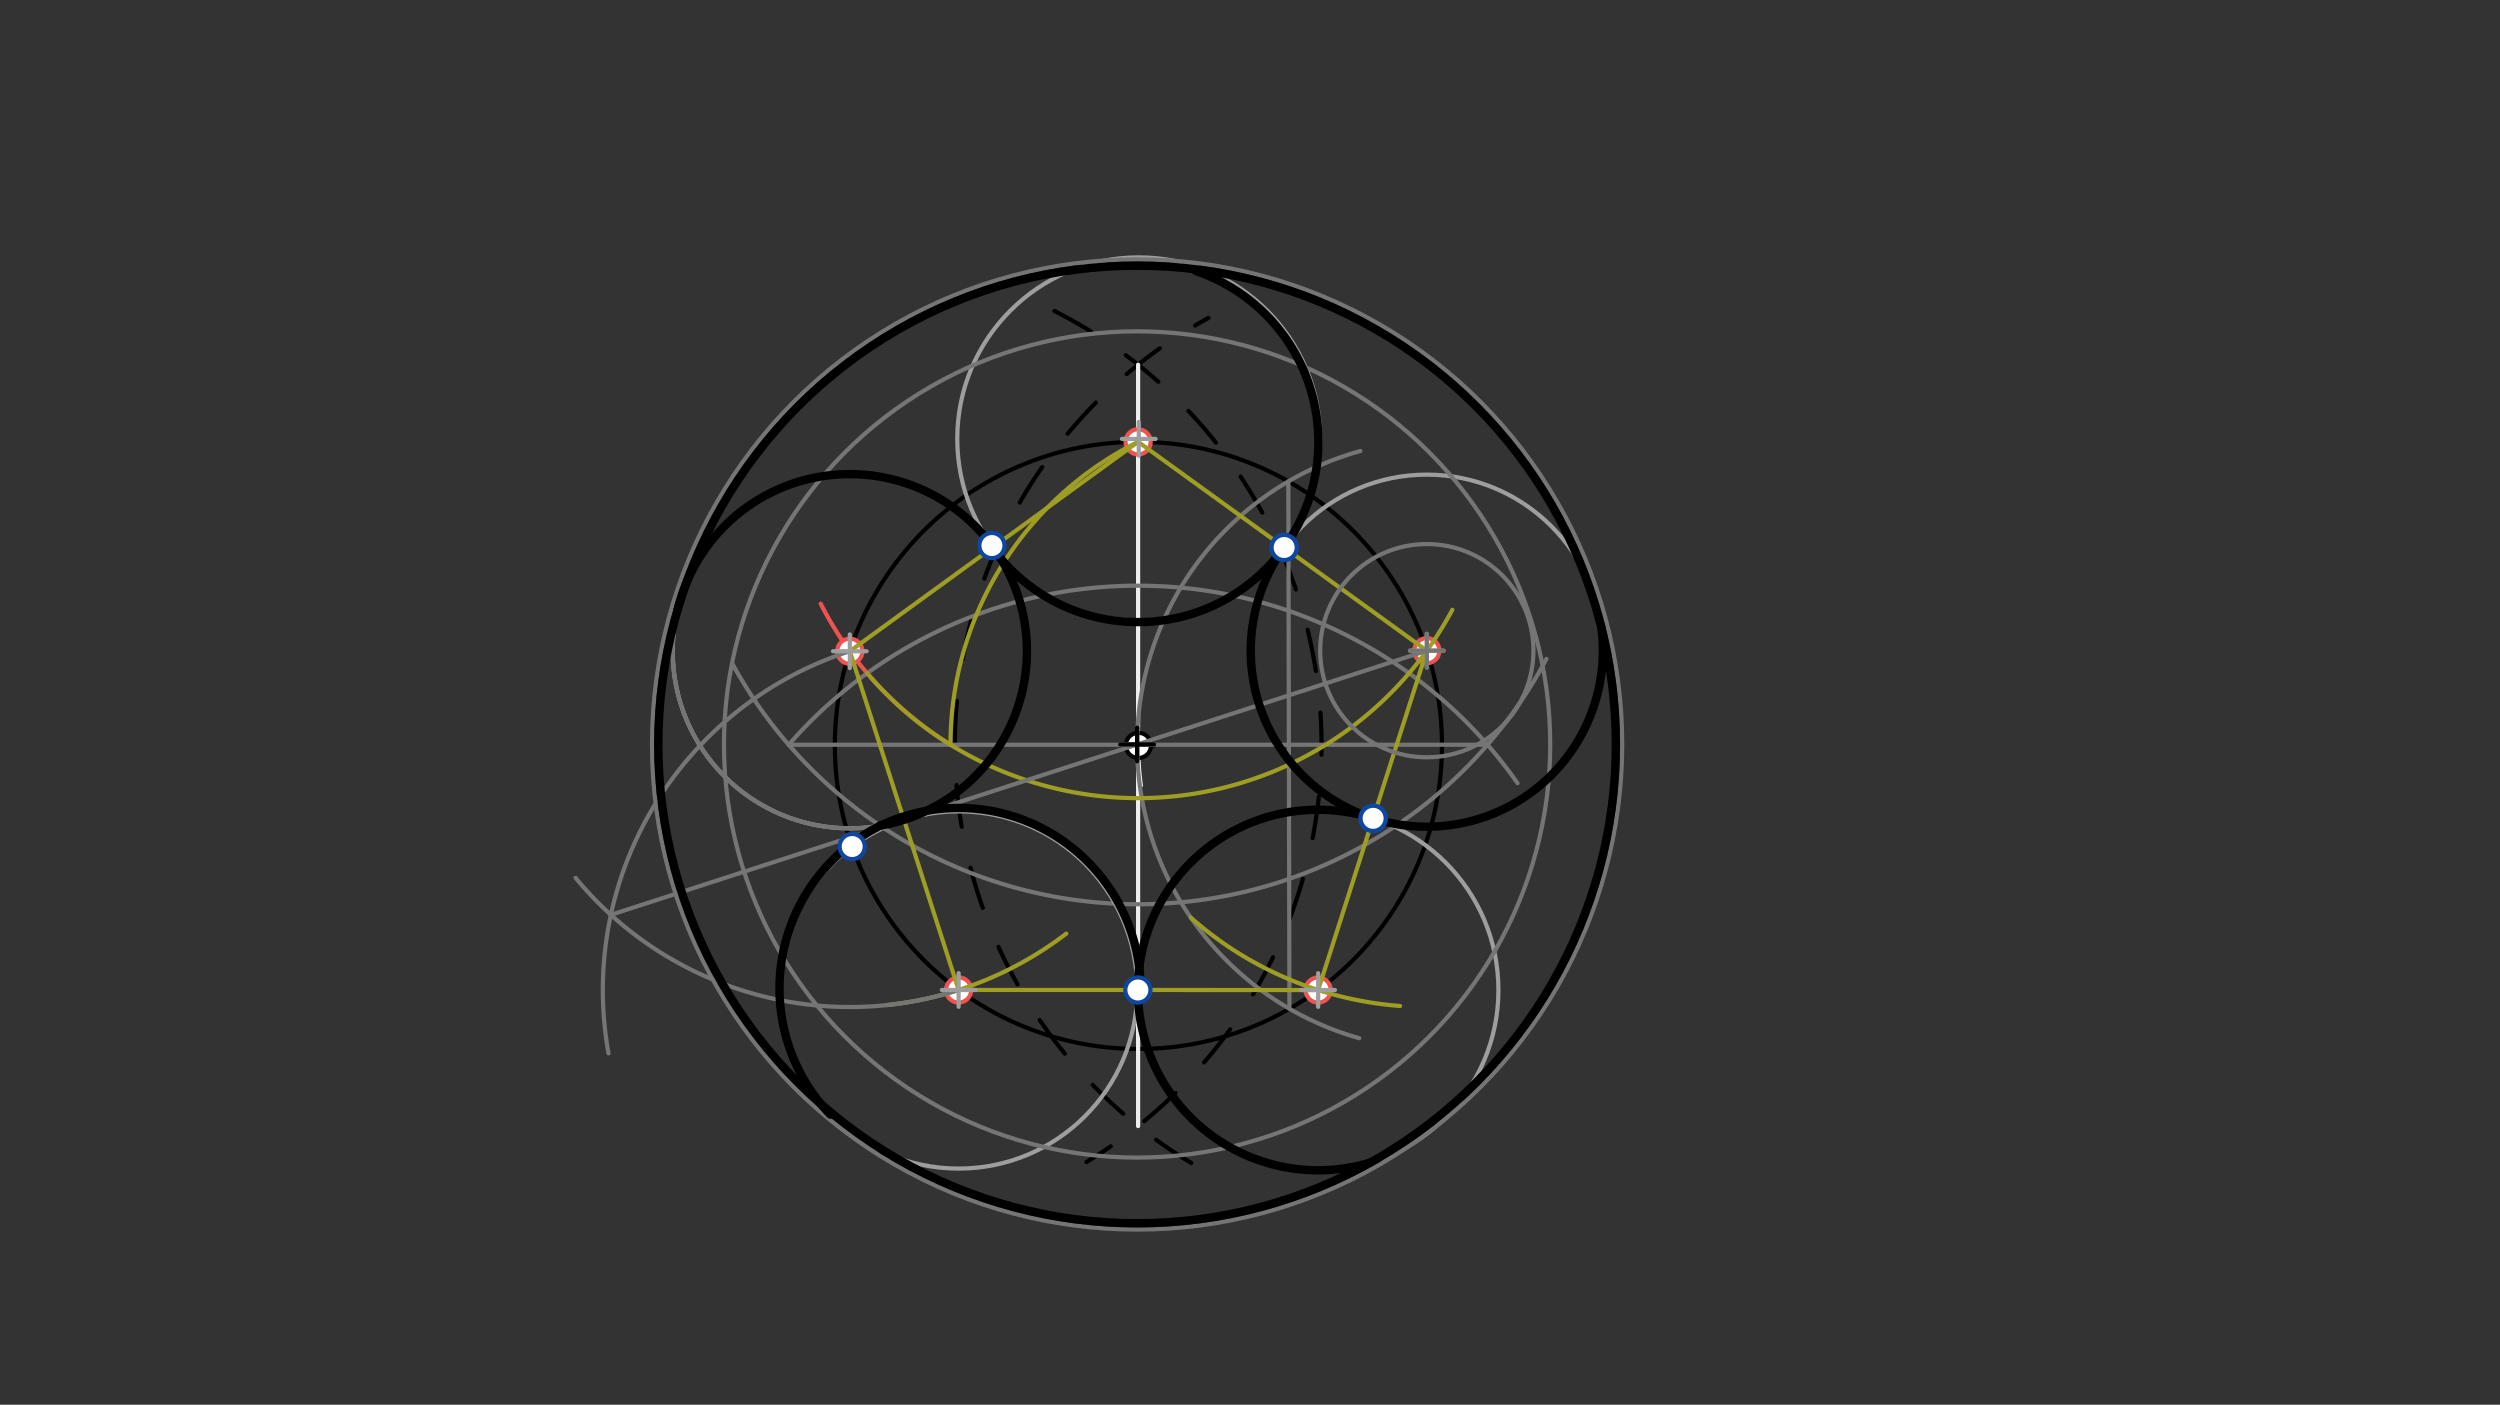 <svg xmlns="http://www.w3.org/2000/svg" class="svg--1it" height="100%" preserveAspectRatio="xMidYMid meet" viewBox="0 0 595.276 334.488" width="100%"><rect x="0" y="0" width="595.276" height="334.488" fill="#333333" stroke="none"/><defs><marker id="marker-arrow" markerHeight="16" markerUnits="userSpaceOnUse" markerWidth="24" orient="auto-start-reverse" refX="24" refY="4" viewBox="0 0 24 8"><path d="M 0 0 L 24 4 L 0 8 z" stroke="inherit"></path></marker></defs><g class="aux-layer--1FB"><g class="element--2qn"><g class="center--1s5"><line x1="267.067" y1="177.486" x2="275.067" y2="177.486" stroke="#000000" stroke-width="1" stroke-linecap="round"></line><line x1="271.067" y1="173.486" x2="271.067" y2="181.486" stroke="#000000" stroke-width="1" stroke-linecap="round"></line><circle class="hit--230" cx="271.067" cy="177.486" r="4" stroke="none" fill="transparent"></circle></g><circle cx="271.067" cy="177.486" fill="none" r="72.281" stroke="#000000" stroke-dasharray="none" stroke-width="1"></circle></g><g class="element--2qn"><path d="M 283.638 276.914 A 115.979 115.979 0 0 1 287.749 75.702" fill="none" stroke="#000000" stroke-dasharray="10" stroke-linecap="round" stroke-width="1"></path></g><g class="element--2qn"><path d="M 251.067 74.057 A 115.891 115.891 0 0 1 258.703 276.686" fill="none" stroke="#000000" stroke-dasharray="10" stroke-linecap="round" stroke-width="1"></path></g><g class="element--2qn"><line stroke="#EEEEEE" stroke-dasharray="none" stroke-linecap="round" stroke-width="1" x1="270.996" x2="270.996" y1="86.841" y2="268.131"></line></g><g class="element--2qn"><path d="M 270.996 177.335 A 72.351 72.351 0 0 0 271.651 187.052" fill="none" stroke="#EEEEEE" stroke-dasharray="none" stroke-linecap="round" stroke-width="1"></path></g><g class="element--2qn"><path d="M 226.325 177.335 A 84.842 84.842 0 0 1 195.418 143.756" fill="none" stroke="#EF5350" stroke-dasharray="none" stroke-linecap="round" stroke-width="1"></path></g><g class="element--2qn"><circle cx="271.067" cy="177.486" r="3" stroke="#000000" stroke-width="1" fill="#ffffff"></circle>}</g><g class="element--2qn"><circle cx="270.996" cy="105.205" r="3" stroke="#EF5350" stroke-width="1" fill="#ffffff"></circle>}</g><g class="element--2qn"><circle cx="202.351" cy="155.066" r="3" stroke="#EF5350" stroke-width="1" fill="#ffffff"></circle>}</g><g class="element--2qn"><circle cx="339.738" cy="154.931" r="3" stroke="#EF5350" stroke-width="1" fill="#ffffff"></circle>}</g><g class="element--2qn"><circle cx="228.256" cy="235.724" r="3" stroke="#EF5350" stroke-width="1" fill="#ffffff"></circle>}</g><g class="element--2qn"><circle cx="313.867" cy="235.732" r="3" stroke="#EF5350" stroke-width="1" fill="#ffffff"></circle>}</g></g><g class="main-layer--3Vd"><g class="element--2qn"><path d="M 368.21 156.914 A 110.111 110.111 0 0 1 174.311 157.897" fill="none" stroke="#757575" stroke-dasharray="none" stroke-linecap="round" stroke-width="1"></path></g><g class="element--2qn"><path d="M 187.781 177.356 A 110.308 110.308 0 0 1 361.336 186.469" fill="none" stroke="#757575" stroke-dasharray="none" stroke-linecap="round" stroke-width="1"></path></g><g class="element--2qn"><line stroke="#757575" stroke-dasharray="none" stroke-linecap="round" stroke-width="1" x1="354.192" x2="187.799" y1="177.335" y2="177.335"></line></g><g class="element--2qn"><path d="M 323.638 247.2 A 72.592 72.592 0 0 1 323.915 107.393" fill="none" stroke="#757575" stroke-dasharray="none" stroke-linecap="round" stroke-width="1"></path></g><g class="element--2qn"><line stroke="#757575" stroke-dasharray="none" stroke-linecap="round" stroke-width="1" x1="306.764" x2="307.026" y1="114.635" y2="240.187"></line></g><g class="element--2qn"><path d="M 270.996 105.205 A 80.57 80.57 0 0 0 226.325 177.335" fill="none" stroke="#9E9D24" stroke-dasharray="none" stroke-linecap="round" stroke-width="1"></path></g><g class="element--2qn"><path d="M 206.474 160.297 A 84.842 84.842 0 0 0 345.819 145.201" fill="none" stroke="#9E9D24" stroke-dasharray="none" stroke-linecap="round" stroke-width="1"></path></g><g class="element--2qn"><path d="M 253.892 222.3 A 84.717 84.717 0 0 1 211.155 239.323" fill="none" stroke="#9E9D24" stroke-dasharray="none" stroke-linecap="round" stroke-width="1"></path></g><g class="element--2qn"><path d="M 333.374 239.534 A 84.842 84.842 0 0 1 283.565 218.514" fill="none" stroke="#9E9D24" stroke-dasharray="none" stroke-linecap="round" stroke-width="1"></path></g><g class="element--2qn"><line stroke="#9E9D24" stroke-dasharray="none" stroke-linecap="round" stroke-width="1" x1="270.996" x2="202.351" y1="105.205" y2="155.066"></line></g><g class="element--2qn"><line stroke="#9E9D24" stroke-dasharray="none" stroke-linecap="round" stroke-width="1" x1="202.351" x2="228.256" y1="155.066" y2="235.724"></line></g><g class="element--2qn"><line stroke="#9E9D24" stroke-dasharray="none" stroke-linecap="round" stroke-width="1" x1="228.256" x2="313.867" y1="235.724" y2="235.732"></line></g><g class="element--2qn"><line stroke="#9E9D24" stroke-dasharray="none" stroke-linecap="round" stroke-width="1" x1="313.867" x2="339.738" y1="235.732" y2="154.931"></line></g><g class="element--2qn"><line stroke="#9E9D24" stroke-dasharray="none" stroke-linecap="round" stroke-width="1" x1="339.738" x2="270.996" y1="154.931" y2="105.205"></line></g><g class="element--2qn"><path d="M 202.351 155.066 A 84.717 84.717 0 0 0 144.896 250.822" fill="none" stroke="#757575" stroke-dasharray="none" stroke-linecap="round" stroke-width="1"></path></g><g class="element--2qn"><path d="M 228.256 235.724 A 84.717 84.717 0 0 1 137.041 209.024" fill="none" stroke="#757575" stroke-dasharray="none" stroke-linecap="round" stroke-width="1"></path></g><g class="element--2qn"><line stroke="#757575" stroke-dasharray="none" stroke-linecap="round" stroke-width="1" x1="145.451" x2="339.738" y1="217.829" y2="154.931"></line></g><g class="element--2qn"><g class="center--1s5"><line x1="224.256" y1="235.724" x2="232.256" y2="235.724" stroke="#9E9E9E" stroke-width="1" stroke-linecap="round"></line><line x1="228.256" y1="231.724" x2="228.256" y2="239.724" stroke="#9E9E9E" stroke-width="1" stroke-linecap="round"></line><circle class="hit--230" cx="228.256" cy="235.724" r="4" stroke="none" fill="transparent"></circle></g><circle cx="228.256" cy="235.724" fill="none" r="42.529" stroke="#9E9E9E" stroke-dasharray="none" stroke-width="1"></circle></g><g class="element--2qn"><g class="center--1s5"><line x1="198.351" y1="155.066" x2="206.351" y2="155.066" stroke="#9E9E9E" stroke-width="1" stroke-linecap="round"></line><line x1="202.351" y1="151.066" x2="202.351" y2="159.066" stroke="#9E9E9E" stroke-width="1" stroke-linecap="round"></line><circle class="hit--230" cx="202.351" cy="155.066" r="4" stroke="none" fill="transparent"></circle></g><circle cx="202.351" cy="155.066" fill="none" r="42.168" stroke="#9E9E9E" stroke-dasharray="none" stroke-width="1"></circle></g><g class="element--2qn"><g class="center--1s5"><line x1="267.15" y1="104.5" x2="275.15" y2="104.5" stroke="#9E9E9E" stroke-width="1" stroke-linecap="round"></line><line x1="271.15" y1="100.5" x2="271.15" y2="108.5" stroke="#9E9E9E" stroke-width="1" stroke-linecap="round"></line><circle class="hit--230" cx="271.15" cy="104.5" r="4" stroke="none" fill="transparent"></circle></g><circle cx="271.15" cy="104.5" fill="none" r="43.216" stroke="#9E9E9E" stroke-dasharray="none" stroke-width="1"></circle></g><g class="element--2qn"><g class="center--1s5"><line x1="335.738" y1="154.931" x2="343.738" y2="154.931" stroke="#9E9E9E" stroke-width="1" stroke-linecap="round"></line><line x1="339.738" y1="150.931" x2="339.738" y2="158.931" stroke="#9E9E9E" stroke-width="1" stroke-linecap="round"></line><circle class="hit--230" cx="339.738" cy="154.931" r="4" stroke="none" fill="transparent"></circle></g><circle cx="339.738" cy="154.931" fill="none" r="41.919" stroke="#9E9E9E" stroke-dasharray="none" stroke-width="1"></circle></g><g class="element--2qn"><g class="center--1s5"><line x1="309.867" y1="235.732" x2="317.867" y2="235.732" stroke="#9E9E9E" stroke-width="1" stroke-linecap="round"></line><line x1="313.867" y1="231.732" x2="313.867" y2="239.732" stroke="#9E9E9E" stroke-width="1" stroke-linecap="round"></line><circle class="hit--230" cx="313.867" cy="235.732" r="4" stroke="none" fill="transparent"></circle></g><circle cx="313.867" cy="235.732" fill="none" r="42.923" stroke="#9E9E9E" stroke-dasharray="none" stroke-width="1"></circle></g><g class="element--2qn"><g class="center--1s5"><line x1="266.755" y1="177.263" x2="274.755" y2="177.263" stroke="#757575" stroke-width="1" stroke-linecap="round"></line><line x1="270.755" y1="173.263" x2="270.755" y2="181.263" stroke="#757575" stroke-width="1" stroke-linecap="round"></line><circle class="hit--230" cx="270.755" cy="177.263" r="4" stroke="none" fill="transparent"></circle></g><circle cx="270.755" cy="177.263" fill="none" r="115.507" stroke="#757575" stroke-dasharray="none" stroke-width="1"></circle></g><g class="element--2qn"><g class="center--1s5"><line x1="266.755" y1="177.263" x2="274.755" y2="177.263" stroke="#757575" stroke-width="1" stroke-linecap="round"></line><line x1="270.755" y1="173.263" x2="270.755" y2="181.263" stroke="#757575" stroke-width="1" stroke-linecap="round"></line><circle class="hit--230" cx="270.755" cy="177.263" r="4" stroke="none" fill="transparent"></circle></g><circle cx="270.755" cy="177.263" fill="none" r="98.369" stroke="#757575" stroke-dasharray="none" stroke-width="1"></circle></g><g class="element--2qn"><g class="center--1s5"><line x1="335.738" y1="154.931" x2="343.738" y2="154.931" stroke="#757575" stroke-width="1" stroke-linecap="round"></line><line x1="339.738" y1="150.931" x2="339.738" y2="158.931" stroke="#757575" stroke-width="1" stroke-linecap="round"></line><circle class="hit--230" cx="339.738" cy="154.931" r="4" stroke="none" fill="transparent"></circle></g><circle cx="339.738" cy="154.931" fill="none" r="25.387" stroke="#757575" stroke-dasharray="none" stroke-width="1"></circle></g><g class="element--2qn"><path d="M 209.595 196.607 A 42.168 42.168 0 1 1 236.188 129.902" fill="none" stroke="#757575" stroke-dasharray="none" stroke-linecap="round" stroke-width="1"></path></g><g class="element--2qn"><path d="M 161.357 145.185 A 42.168 42.168 0 1 1 209.595 196.607" fill="none" stroke="#000000" stroke-dasharray="none" stroke-linecap="round" stroke-width="2"></path></g><g class="element--2qn"><g class="center--1s5"><line x1="266.755" y1="177.263" x2="274.755" y2="177.263" stroke="#000000" stroke-width="1" stroke-linecap="round"></line><line x1="270.755" y1="173.263" x2="270.755" y2="181.263" stroke="#000000" stroke-width="1" stroke-linecap="round"></line><circle class="hit--230" cx="270.755" cy="177.263" r="4" stroke="none" fill="transparent"></circle></g><circle cx="270.755" cy="177.263" fill="none" r="114.004" stroke="#000000" stroke-dasharray="none" stroke-width="2"></circle></g><g class="element--2qn"><path d="M 209.595 196.607 A 43.3 43.3 0 0 0 197.708 265.389" fill="none" stroke="#000000" stroke-dasharray="none" stroke-linecap="round" stroke-width="2"></path></g><g class="element--2qn"><path d="M 209.595 196.607 A 43.341 43.341 0 0 1 271.597 235.728" fill="none" stroke="#000000" stroke-dasharray="none" stroke-linecap="round" stroke-width="2"></path></g><g class="element--2qn"><path d="M 271.273 230.431 A 42.923 42.923 0 0 0 326.326 276.807" fill="none" stroke="#000000" stroke-dasharray="none" stroke-linecap="round" stroke-width="2"></path></g><g class="element--2qn"><path d="M 271.273 230.432 A 42.923 42.923 0 0 1 326.955 194.854" fill="none" stroke="#000000" stroke-dasharray="none" stroke-linecap="round" stroke-width="2"></path></g><g class="element--2qn"><path d="M 326.925 194.844 A 41.919 41.919 0 0 0 381.278 149.305" fill="none" stroke="#000000" stroke-dasharray="none" stroke-linecap="round" stroke-width="2"></path></g><g class="element--2qn"><path d="M 326.925 194.844 A 41.919 41.919 0 0 1 305.773 130.362" fill="none" stroke="#000000" stroke-dasharray="none" stroke-linecap="round" stroke-width="2"></path></g><g class="element--2qn"><path d="M 305.773 130.362 A 42.923 42.923 0 0 0 284.769 64.552" fill="none" stroke="#000000" stroke-dasharray="none" stroke-linecap="round" stroke-width="2"></path></g><g class="element--2qn"><path d="M 305.773 130.362 A 42.923 42.923 0 0 1 235.99 130.043" fill="none" stroke="#000000" stroke-dasharray="none" stroke-linecap="round" stroke-width="2"></path></g><g class="element--2qn"><circle cx="202.916" cy="201.569" r="3" stroke="#0D47A1" stroke-width="1" fill="#ffffff"></circle>}</g><g class="element--2qn"><circle cx="236.188" cy="129.902" r="3" stroke="#0D47A1" stroke-width="1" fill="#ffffff"></circle>}</g><g class="element--2qn"><circle cx="305.773" cy="130.362" r="3" stroke="#0D47A1" stroke-width="1" fill="#ffffff"></circle>}</g><g class="element--2qn"><circle cx="305.773" cy="130.362" r="3" stroke="#0D47A1" stroke-width="1" fill="#ffffff"></circle>}</g><g class="element--2qn"><circle cx="326.955" cy="194.854" r="3" stroke="#0D47A1" stroke-width="1" fill="#ffffff"></circle>}</g><g class="element--2qn"><circle cx="326.955" cy="194.854" r="3" stroke="#0D47A1" stroke-width="1" fill="#ffffff"></circle>}</g><g class="element--2qn"><circle cx="270.944" cy="235.728" r="3" stroke="#0D47A1" stroke-width="1" fill="#ffffff"></circle>}</g></g><g class="snaps-layer--2PT"></g><g class="temp-layer--rAP"></g></svg>